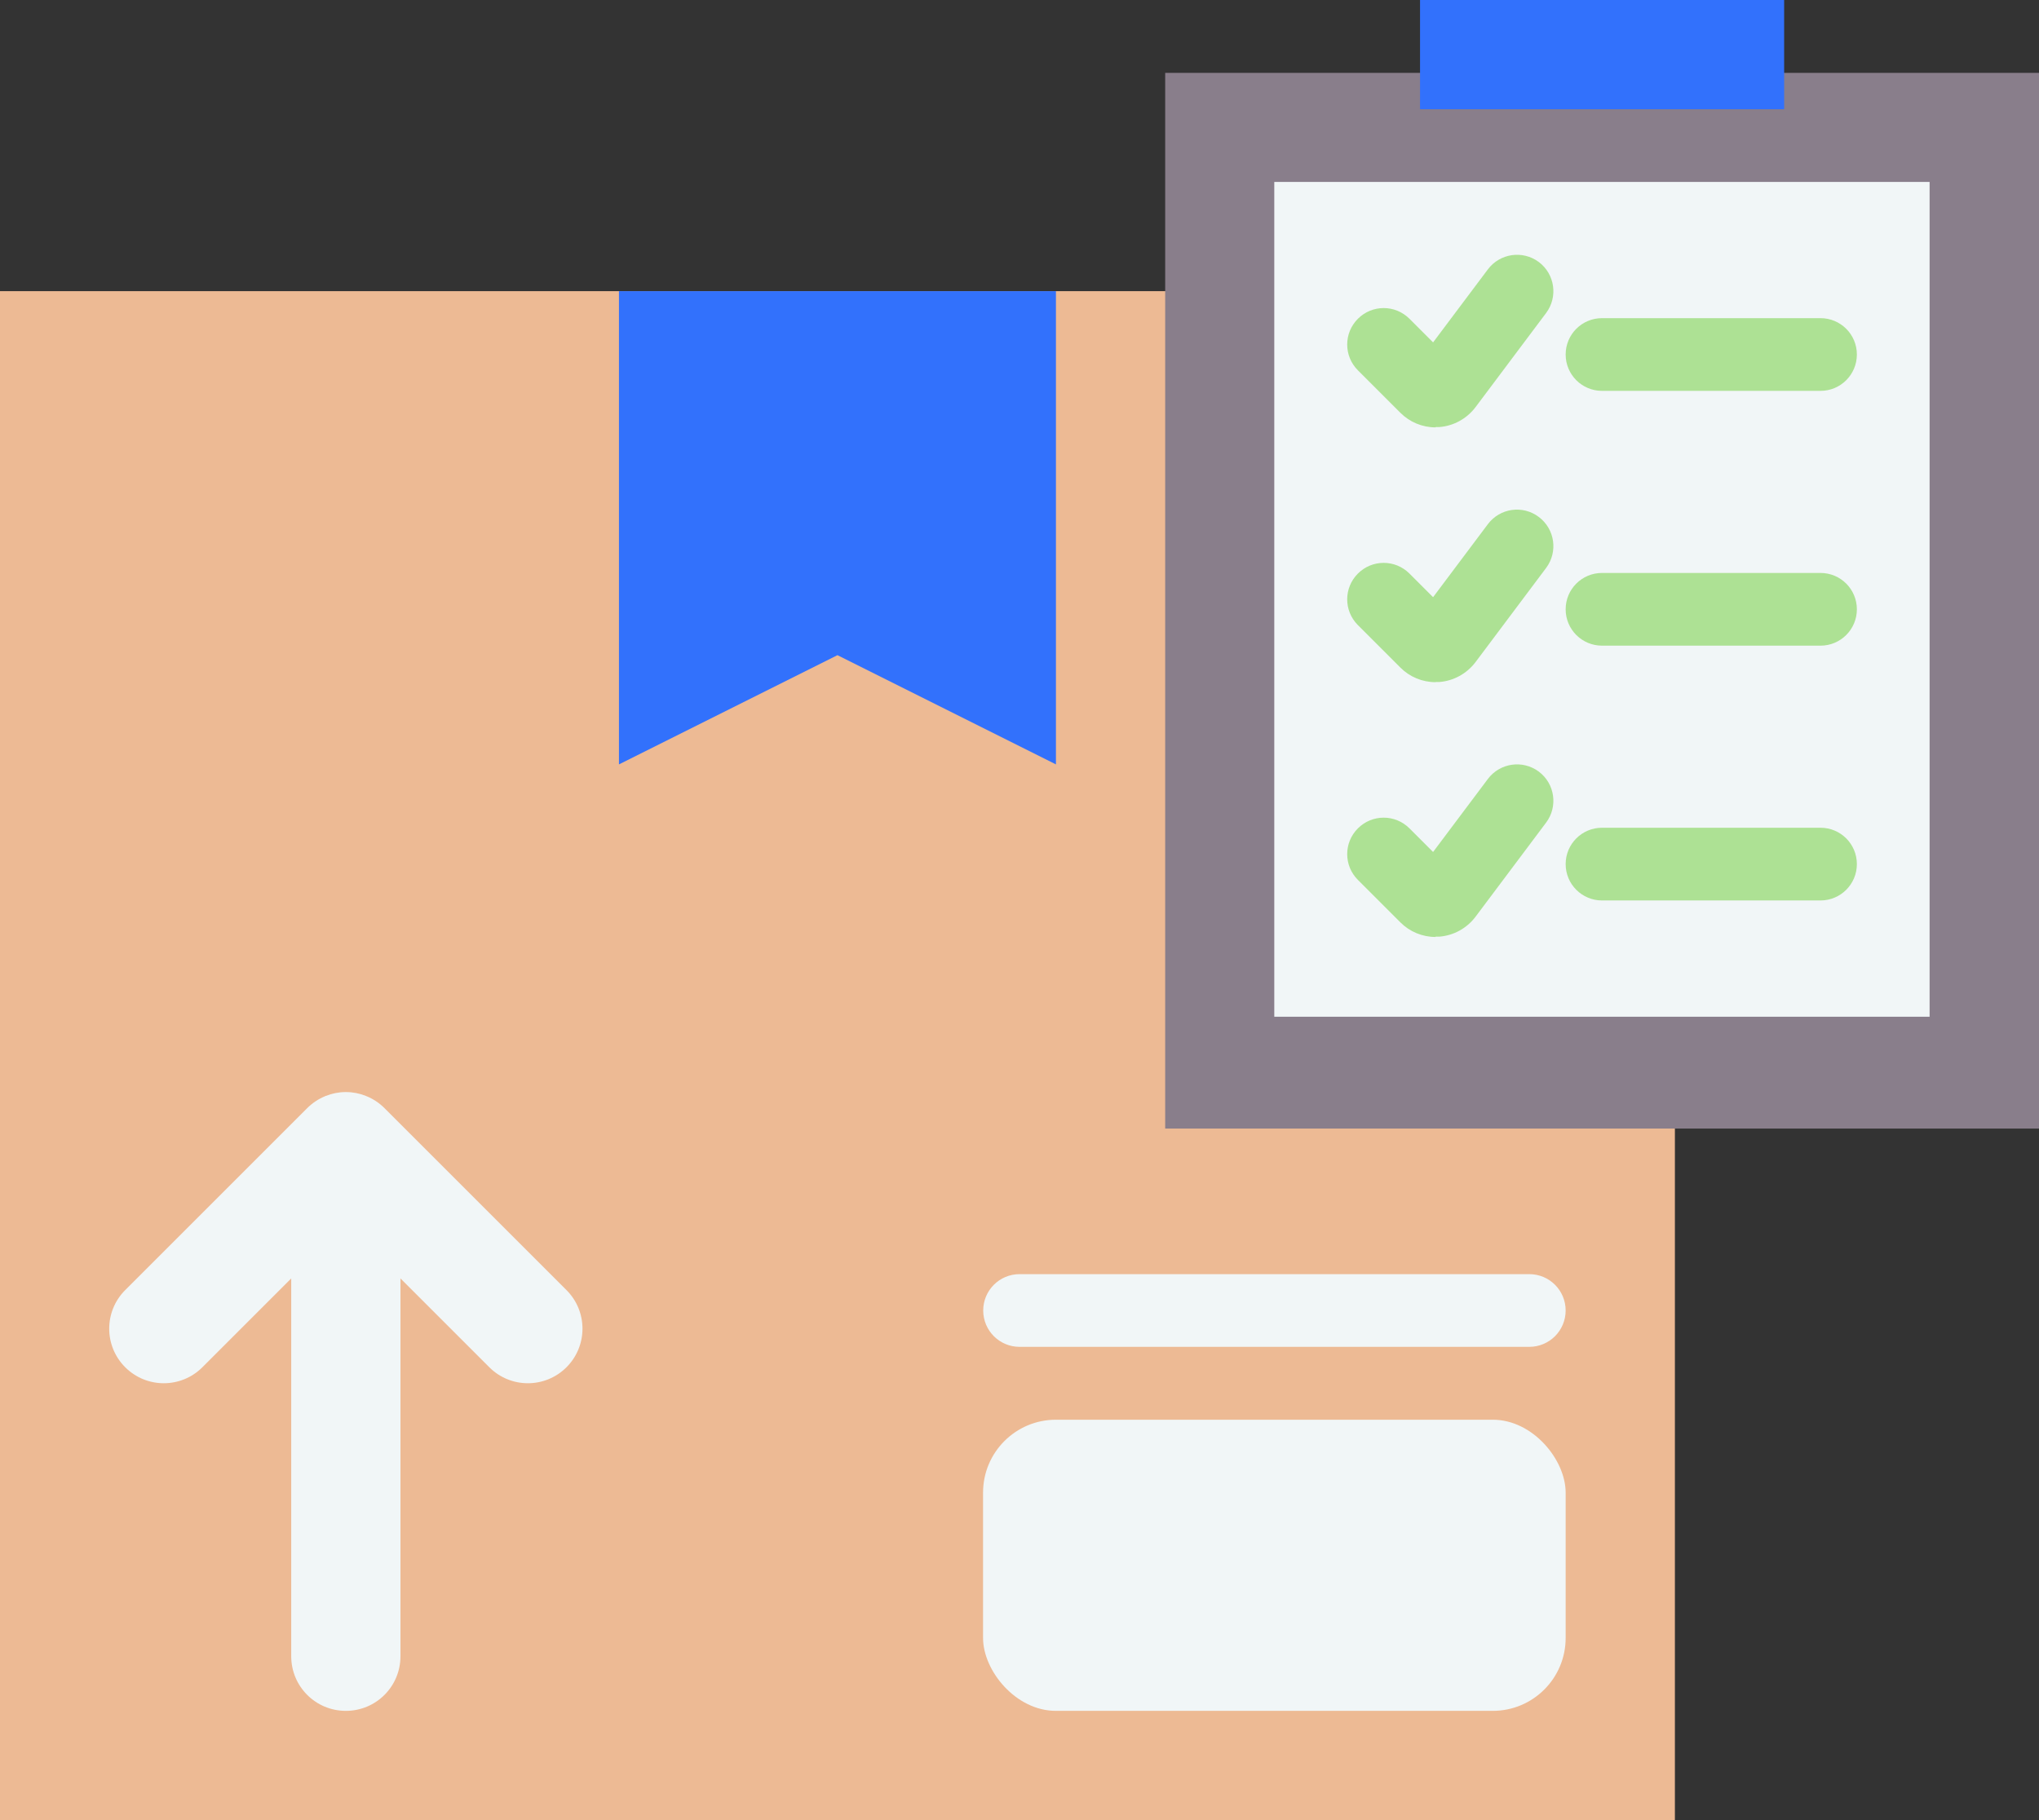<?xml version="1.0" encoding="UTF-8"?>
<svg id="katman_2" data-name="katman 2" xmlns="http://www.w3.org/2000/svg" viewBox="0 0 132.89 118.65">
  <rect x="0" y="0" width="132.89" height="118.65" fill="#333333" stroke="none"/>
  <defs>
    <style>
      .cls-1 {
        fill: #edba94;
      }

      .cls-2 {
        fill: #ade194;
      }

      .cls-3 {
        fill: #897e8b;
      }

      .cls-4 {
        fill: #f1f6f7;
      }

      .cls-5 {
        fill: #3271fc;
      }
    </style>
  </defs>
  <g id="_Layer_" data-name="&amp;lt;Layer&amp;gt;">
    <g>
      <rect class="cls-1" y="18.98" width="109.16" height="99.67"/>
      <polygon class="cls-5" points="68.82 18.98 68.82 49.83 54.58 42.71 40.34 49.83 40.34 18.98 68.82 18.98"/>
      <path class="cls-4" d="M8.16,89.13c1.39,1.39,3.64,1.39,5.03,0l5.79-5.79v24.63c0,1.97,1.59,3.56,3.56,3.56s3.56-1.59,3.56-3.56v-24.63l5.79,5.79c1.39,1.39,3.64,1.39,5.03,0,1.39-1.39,1.39-3.64,0-5.03l-11.86-11.86c-.33-.33-.73-.6-1.17-.78-.02,0-.03,0-.05-.02-.4-.16-.84-.25-1.3-.25s-.9.09-1.3.25c-.02,0-.03,0-.05.02-.44.18-.84.45-1.17.78l-11.86,11.86c-1.39,1.39-1.39,3.64,0,5.03Z"/>
      <rect class="cls-4" x="64.07" y="92.55" width="37.97" height="18.98" rx="4.75" ry="4.75"/>
      <path class="cls-4" d="M99.67,87.8h-33.22c-1.31,0-2.37-1.06-2.37-2.37s1.06-2.37,2.37-2.37h33.22c1.31,0,2.37,1.06,2.37,2.37s-1.06,2.37-2.37,2.37Z"/>
      <g>
        <rect class="cls-3" x="75.94" y="4.75" width="56.95" height="68.82"/>
        <rect class="cls-4" x="83.05" y="11.86" width="42.71" height="54.42"/>
        <path class="cls-2" d="M93.56,27.86c-.86,0-1.68-.34-2.29-.95l-2.77-2.77c-.93-.93-.93-2.43,0-3.36.93-.93,2.43-.93,3.36,0l1.54,1.54,3.57-4.76c.79-1.05,2.27-1.26,3.32-.48,1.05.79,1.26,2.27.48,3.32l-4.61,6.15c-.57.75-1.43,1.22-2.36,1.29-.08,0-.16,0-.23,0Z"/>
        <path class="cls-2" d="M118.65,25.48h-14.24c-1.31,0-2.37-1.06-2.37-2.37s1.06-2.37,2.37-2.37h14.24c1.31,0,2.37,1.06,2.37,2.37s-1.06,2.37-2.37,2.37Z"/>
        <path class="cls-2" d="M93.56,44.47c-.86,0-1.68-.34-2.29-.95l-2.77-2.77c-.93-.93-.93-2.43,0-3.36.93-.93,2.43-.93,3.36,0l1.54,1.54,3.57-4.76c.79-1.05,2.27-1.26,3.32-.47,1.05.79,1.26,2.27.48,3.32l-4.61,6.15c-.57.75-1.43,1.22-2.36,1.29-.08,0-.16,0-.23,0Z"/>
        <path class="cls-2" d="M118.65,42.09h-14.24c-1.31,0-2.37-1.06-2.37-2.37s1.06-2.37,2.37-2.37h14.24c1.31,0,2.37,1.06,2.37,2.37s-1.06,2.37-2.37,2.37Z"/>
        <path class="cls-2" d="M93.56,61.08c-.86,0-1.68-.34-2.29-.95l-2.77-2.77c-.93-.93-.93-2.43,0-3.36.93-.93,2.43-.93,3.36,0l1.54,1.54,3.57-4.76c.79-1.05,2.27-1.26,3.32-.48,1.05.79,1.26,2.27.48,3.32l-4.61,6.15c-.57.75-1.43,1.22-2.36,1.29-.08,0-.16,0-.23,0Z"/>
        <path class="cls-2" d="M118.65,58.7h-14.24c-1.31,0-2.37-1.06-2.37-2.37s1.06-2.37,2.37-2.37h14.24c1.31,0,2.37,1.06,2.37,2.37s-1.06,2.37-2.37,2.37Z"/>
        <rect class="cls-5" x="92.55" width="23.73" height="7.12"/>
      </g>
    </g>
  </g>
</svg>